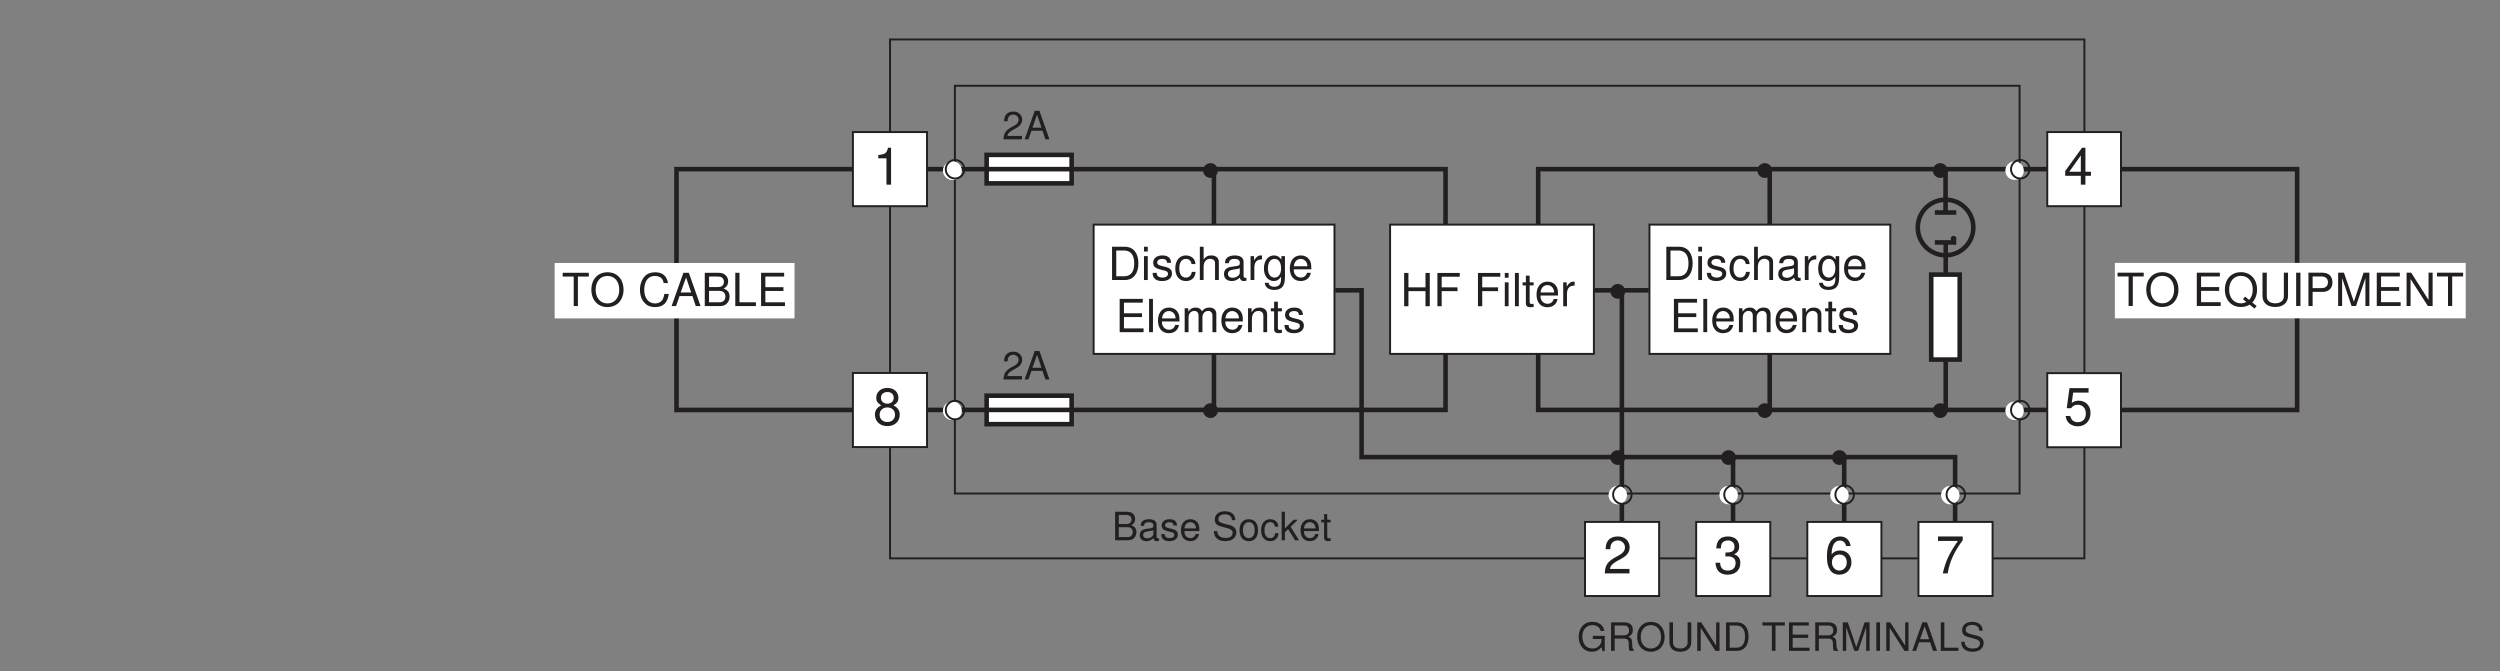 <?xml version="1.0" encoding="UTF-8"?>
<svg xmlns="http://www.w3.org/2000/svg" xmlns:xlink="http://www.w3.org/1999/xlink" width="382.5pt" height="102.71pt" viewBox="0 0 382.5 102.71" version="1.2">
<rect x="0" y="0" width="382.5" height="102.71" fill="#808080" stroke="none"/>
<defs>
<g>
<symbol overflow="visible" id="glyph0-0">
<path style="stroke:none;" d=""/>
</symbol>
<symbol overflow="visible" id="glyph0-1">
<path style="stroke:none;" d="M 0.469 0 L 2.438 0 C 2.859 0 3.156 -0.109 3.391 -0.359 C 3.609 -0.594 3.734 -0.906 3.734 -1.25 C 3.734 -1.766 3.484 -2.094 2.938 -2.297 C 3.328 -2.484 3.531 -2.812 3.531 -3.25 C 3.531 -3.578 3.422 -3.859 3.188 -4.062 C 2.969 -4.266 2.656 -4.359 2.25 -4.359 L 0.469 -4.359 Z M 1.031 -2.484 L 1.031 -3.875 L 2.109 -3.875 C 2.422 -3.875 2.594 -3.828 2.734 -3.719 C 2.891 -3.594 2.984 -3.422 2.984 -3.172 C 2.984 -2.938 2.891 -2.766 2.734 -2.641 C 2.594 -2.531 2.422 -2.484 2.109 -2.484 Z M 1.031 -0.484 L 1.031 -2 L 2.391 -2 C 2.656 -2 2.844 -1.922 2.969 -1.781 C 3.094 -1.641 3.172 -1.453 3.172 -1.234 C 3.172 -1.031 3.094 -0.844 2.969 -0.703 C 2.844 -0.562 2.656 -0.484 2.391 -0.484 Z M 1.031 -0.484 "/>
</symbol>
<symbol overflow="visible" id="glyph0-2">
<path style="stroke:none;" d="M 3.203 -0.297 C 3.141 -0.281 3.125 -0.281 3.094 -0.281 C 2.922 -0.281 2.828 -0.375 2.828 -0.531 L 2.828 -2.375 C 2.828 -2.922 2.422 -3.219 1.641 -3.219 C 1.188 -3.219 0.812 -3.094 0.609 -2.859 C 0.453 -2.703 0.406 -2.516 0.391 -2.203 L 0.891 -2.203 C 0.938 -2.594 1.156 -2.766 1.625 -2.766 C 2.078 -2.766 2.328 -2.594 2.328 -2.297 L 2.328 -2.172 C 2.328 -1.953 2.203 -1.859 1.812 -1.812 C 1.094 -1.734 1 -1.703 0.797 -1.625 C 0.438 -1.484 0.25 -1.203 0.25 -0.797 C 0.25 -0.219 0.641 0.141 1.281 0.141 C 1.672 0.141 2 0 2.344 -0.328 C 2.375 0 2.531 0.141 2.859 0.141 C 2.969 0.141 3.047 0.125 3.203 0.078 Z M 2.328 -0.984 C 2.328 -0.812 2.281 -0.719 2.125 -0.578 C 1.922 -0.391 1.688 -0.297 1.391 -0.297 C 1 -0.297 0.766 -0.484 0.766 -0.797 C 0.766 -1.125 1 -1.297 1.531 -1.375 C 2.047 -1.453 2.156 -1.469 2.328 -1.547 Z M 2.328 -0.984 "/>
</symbol>
<symbol overflow="visible" id="glyph0-3">
<path style="stroke:none;" d="M 2.625 -2.266 C 2.609 -2.875 2.203 -3.219 1.484 -3.219 C 0.75 -3.219 0.281 -2.844 0.281 -2.266 C 0.281 -1.781 0.531 -1.547 1.281 -1.359 L 1.734 -1.25 C 2.094 -1.172 2.219 -1.047 2.219 -0.812 C 2.219 -0.516 1.938 -0.328 1.5 -0.328 C 1.234 -0.328 1 -0.406 0.875 -0.531 C 0.797 -0.625 0.766 -0.719 0.734 -0.938 L 0.203 -0.938 C 0.234 -0.203 0.641 0.141 1.453 0.141 C 2.25 0.141 2.75 -0.25 2.75 -0.859 C 2.75 -1.328 2.484 -1.578 1.859 -1.734 L 1.375 -1.844 C 0.969 -1.938 0.797 -2.078 0.797 -2.297 C 0.797 -2.578 1.062 -2.766 1.469 -2.766 C 1.859 -2.766 2.078 -2.594 2.094 -2.266 Z M 2.625 -2.266 "/>
</symbol>
<symbol overflow="visible" id="glyph0-4">
<path style="stroke:none;" d="M 3.062 -1.406 C 3.062 -1.875 3.031 -2.172 2.938 -2.406 C 2.734 -2.922 2.266 -3.219 1.672 -3.219 C 0.797 -3.219 0.234 -2.562 0.234 -1.531 C 0.234 -0.5 0.781 0.141 1.656 0.141 C 2.375 0.141 2.875 -0.266 3 -0.953 L 2.5 -0.953 C 2.359 -0.531 2.078 -0.328 1.688 -0.328 C 1.359 -0.328 1.094 -0.469 0.922 -0.734 C 0.812 -0.906 0.766 -1.094 0.766 -1.406 Z M 0.766 -1.812 C 0.812 -2.391 1.172 -2.766 1.672 -2.766 C 2.156 -2.766 2.531 -2.359 2.531 -1.844 C 2.531 -1.828 2.531 -1.812 2.531 -1.812 Z M 0.766 -1.812 "/>
</symbol>
<symbol overflow="visible" id="glyph0-5">
<path style="stroke:none;" d=""/>
</symbol>
<symbol overflow="visible" id="glyph0-6">
<path style="stroke:none;" d="M 3.562 -3.078 C 3.562 -3.938 2.969 -4.438 1.969 -4.438 C 1.016 -4.438 0.422 -3.938 0.422 -3.156 C 0.422 -2.625 0.703 -2.281 1.281 -2.141 L 2.359 -1.844 C 2.906 -1.703 3.156 -1.484 3.156 -1.141 C 3.156 -0.906 3.031 -0.672 2.844 -0.531 C 2.672 -0.422 2.406 -0.359 2.047 -0.359 C 1.578 -0.359 1.25 -0.469 1.047 -0.719 C 0.875 -0.906 0.812 -1.125 0.812 -1.391 L 0.281 -1.391 C 0.297 -0.984 0.375 -0.719 0.547 -0.484 C 0.844 -0.078 1.344 0.141 2.016 0.141 C 2.531 0.141 2.953 0.016 3.234 -0.203 C 3.531 -0.438 3.719 -0.812 3.719 -1.203 C 3.719 -1.734 3.375 -2.125 2.781 -2.297 L 1.688 -2.578 C 1.172 -2.734 0.969 -2.891 0.969 -3.234 C 0.969 -3.672 1.359 -3.969 1.953 -3.969 C 2.641 -3.969 3.031 -3.656 3.047 -3.078 Z M 3.562 -3.078 "/>
</symbol>
<symbol overflow="visible" id="glyph0-7">
<path style="stroke:none;" d="M 1.625 -3.219 C 0.75 -3.219 0.219 -2.594 0.219 -1.547 C 0.219 -0.484 0.734 0.141 1.641 0.141 C 2.516 0.141 3.047 -0.484 3.047 -1.516 C 3.047 -2.609 2.531 -3.219 1.625 -3.219 Z M 1.641 -2.766 C 2.203 -2.766 2.531 -2.297 2.531 -1.531 C 2.531 -0.797 2.188 -0.328 1.641 -0.328 C 1.078 -0.328 0.734 -0.781 0.734 -1.547 C 0.734 -2.297 1.078 -2.766 1.641 -2.766 Z M 1.641 -2.766 "/>
</symbol>
<symbol overflow="visible" id="glyph0-8">
<path style="stroke:none;" d="M 2.812 -2.078 C 2.797 -2.391 2.734 -2.578 2.609 -2.766 C 2.391 -3.047 2.016 -3.219 1.578 -3.219 C 0.734 -3.219 0.188 -2.562 0.188 -1.516 C 0.188 -0.5 0.719 0.141 1.578 0.141 C 2.328 0.141 2.797 -0.312 2.859 -1.078 L 2.359 -1.078 C 2.266 -0.578 2.016 -0.328 1.578 -0.328 C 1.031 -0.328 0.703 -0.766 0.703 -1.516 C 0.703 -2.297 1.031 -2.766 1.578 -2.766 C 2 -2.766 2.25 -2.516 2.312 -2.078 Z M 2.812 -2.078 "/>
</symbol>
<symbol overflow="visible" id="glyph0-9">
<path style="stroke:none;" d="M 0.844 -4.359 L 0.344 -4.359 L 0.344 0 L 0.844 0 L 0.844 -1.219 L 1.328 -1.703 L 2.391 0 L 3 0 L 1.719 -2.047 L 2.812 -3.141 L 2.172 -3.141 L 0.844 -1.812 Z M 0.844 -4.359 "/>
</symbol>
<symbol overflow="visible" id="glyph0-10">
<path style="stroke:none;" d="M 1.516 -3.141 L 1 -3.141 L 1 -4 L 0.516 -4 L 0.516 -3.141 L 0.078 -3.141 L 0.078 -2.734 L 0.516 -2.734 L 0.516 -0.359 C 0.516 -0.047 0.719 0.141 1.109 0.141 C 1.234 0.141 1.359 0.125 1.516 0.094 L 1.516 -0.328 C 1.453 -0.312 1.375 -0.297 1.281 -0.297 C 1.062 -0.297 1 -0.359 1 -0.578 L 1 -2.734 L 1.516 -2.734 Z M 1.516 -3.141 "/>
</symbol>
<symbol overflow="visible" id="glyph0-11">
<path style="stroke:none;" d="M 4.25 -2.297 L 2.422 -2.297 L 2.422 -1.812 L 3.75 -1.812 L 3.75 -1.688 C 3.75 -0.922 3.172 -0.359 2.375 -0.359 C 1.938 -0.359 1.531 -0.516 1.281 -0.797 C 1 -1.109 0.812 -1.625 0.812 -2.172 C 0.812 -3.234 1.438 -3.938 2.359 -3.938 C 3.016 -3.938 3.5 -3.609 3.609 -3.047 L 4.188 -3.047 C 4.031 -3.922 3.359 -4.438 2.359 -4.438 C 1.828 -4.438 1.391 -4.297 1.047 -4.016 C 0.547 -3.594 0.266 -2.922 0.266 -2.141 C 0.266 -0.797 1.078 0.141 2.266 0.141 C 2.859 0.141 3.328 -0.078 3.75 -0.562 L 3.891 0.031 L 4.25 0.031 Z M 4.25 -2.297 "/>
</symbol>
<symbol overflow="visible" id="glyph0-12">
<path style="stroke:none;" d="M 1.109 -1.875 L 2.547 -1.875 C 3.047 -1.875 3.266 -1.641 3.266 -1.094 L 3.266 -0.719 C 3.266 -0.438 3.312 -0.172 3.391 0 L 4.062 0 L 4.062 -0.141 C 3.859 -0.281 3.812 -0.438 3.797 -1.016 C 3.797 -1.734 3.688 -1.953 3.203 -2.156 C 3.703 -2.391 3.891 -2.703 3.891 -3.203 C 3.891 -3.953 3.422 -4.359 2.562 -4.359 L 0.562 -4.359 L 0.562 0 L 1.109 0 Z M 1.109 -2.375 L 1.109 -3.875 L 2.453 -3.875 C 2.766 -3.875 2.953 -3.828 3.094 -3.703 C 3.234 -3.578 3.312 -3.375 3.312 -3.125 C 3.312 -2.609 3.047 -2.375 2.453 -2.375 Z M 1.109 -2.375 "/>
</symbol>
<symbol overflow="visible" id="glyph0-13">
<path style="stroke:none;" d="M 2.328 -4.438 C 1.078 -4.438 0.234 -3.516 0.234 -2.141 C 0.234 -0.781 1.078 0.141 2.328 0.141 C 2.859 0.141 3.328 -0.031 3.688 -0.328 C 4.156 -0.719 4.438 -1.406 4.438 -2.109 C 4.438 -3.516 3.609 -4.438 2.328 -4.438 Z M 2.328 -3.938 C 3.266 -3.938 3.891 -3.219 3.891 -2.125 C 3.891 -1.078 3.25 -0.359 2.328 -0.359 C 1.406 -0.359 0.781 -1.078 0.781 -2.141 C 0.781 -3.219 1.406 -3.938 2.328 -3.938 Z M 2.328 -3.938 "/>
</symbol>
<symbol overflow="visible" id="glyph0-14">
<path style="stroke:none;" d="M 3.297 -4.359 L 3.297 -1.297 C 3.297 -0.719 2.875 -0.359 2.172 -0.359 C 1.859 -0.359 1.594 -0.438 1.375 -0.578 C 1.172 -0.75 1.062 -0.969 1.062 -1.297 L 1.062 -4.359 L 0.516 -4.359 L 0.516 -1.297 C 0.516 -0.406 1.141 0.141 2.172 0.141 C 3.203 0.141 3.859 -0.422 3.859 -1.297 L 3.859 -4.359 Z M 3.297 -4.359 "/>
</symbol>
<symbol overflow="visible" id="glyph0-15">
<path style="stroke:none;" d="M 3.859 -4.359 L 3.344 -4.359 L 3.344 -0.797 L 1.062 -4.359 L 0.453 -4.359 L 0.453 0 L 0.984 0 L 0.984 -3.531 L 3.234 0 L 3.859 0 Z M 3.859 -4.359 "/>
</symbol>
<symbol overflow="visible" id="glyph0-16">
<path style="stroke:none;" d="M 0.531 0 L 2.219 0 C 3.312 0 3.984 -0.828 3.984 -2.188 C 3.984 -3.531 3.328 -4.359 2.219 -4.359 L 0.531 -4.359 Z M 1.094 -0.484 L 1.094 -3.875 L 2.125 -3.875 C 2.984 -3.875 3.438 -3.297 3.438 -2.172 C 3.438 -1.078 2.984 -0.484 2.125 -0.484 Z M 1.094 -0.484 "/>
</symbol>
<symbol overflow="visible" id="glyph0-17">
<path style="stroke:none;" d="M 2.125 -3.875 L 3.547 -3.875 L 3.547 -4.359 L 0.125 -4.359 L 0.125 -3.875 L 1.562 -3.875 L 1.562 0 L 2.125 0 Z M 2.125 -3.875 "/>
</symbol>
<symbol overflow="visible" id="glyph0-18">
<path style="stroke:none;" d="M 1.094 -1.984 L 3.469 -1.984 L 3.469 -2.484 L 1.094 -2.484 L 1.094 -3.875 L 3.562 -3.875 L 3.562 -4.359 L 0.531 -4.359 L 0.531 0 L 3.672 0 L 3.672 -0.484 L 1.094 -0.484 Z M 1.094 -1.984 "/>
</symbol>
<symbol overflow="visible" id="glyph0-19">
<path style="stroke:none;" d="M 2.797 0 L 4.031 -3.656 L 4.031 0 L 4.547 0 L 4.547 -4.359 L 3.781 -4.359 L 2.516 -0.562 L 1.219 -4.359 L 0.453 -4.359 L 0.453 0 L 0.969 0 L 0.969 -3.656 L 2.219 0 Z M 2.797 0 "/>
</symbol>
<symbol overflow="visible" id="glyph0-20">
<path style="stroke:none;" d="M 1.156 -4.359 L 0.594 -4.359 L 0.594 0 L 1.156 0 Z M 1.156 -4.359 "/>
</symbol>
<symbol overflow="visible" id="glyph0-21">
<path style="stroke:none;" d="M 2.844 -1.312 L 3.281 0 L 3.906 0 L 2.375 -4.359 L 1.656 -4.359 L 0.109 0 L 0.688 0 L 1.156 -1.312 Z M 2.688 -1.781 L 1.297 -1.781 L 2.016 -3.766 Z M 2.688 -1.781 "/>
</symbol>
<symbol overflow="visible" id="glyph0-22">
<path style="stroke:none;" d="M 1.031 -4.359 L 0.484 -4.359 L 0.484 0 L 3.188 0 L 3.188 -0.484 L 1.031 -0.484 Z M 1.031 -4.359 "/>
</symbol>
<symbol overflow="visible" id="glyph0-23">
<path style="stroke:none;" d="M 3.031 -0.516 L 0.797 -0.516 C 0.844 -0.875 1.047 -1.094 1.562 -1.391 L 2.156 -1.719 C 2.75 -2.047 3.062 -2.484 3.062 -3 C 3.062 -3.344 2.922 -3.688 2.656 -3.906 C 2.406 -4.141 2.094 -4.25 1.703 -4.25 C 1.156 -4.25 0.766 -4.047 0.531 -3.688 C 0.375 -3.469 0.312 -3.203 0.297 -2.766 L 0.828 -2.766 C 0.844 -3.062 0.875 -3.234 0.953 -3.375 C 1.094 -3.625 1.359 -3.781 1.688 -3.781 C 2.156 -3.781 2.516 -3.438 2.516 -2.984 C 2.516 -2.656 2.328 -2.359 1.938 -2.141 L 1.391 -1.844 C 0.516 -1.328 0.25 -0.938 0.203 0 L 3.031 0 Z M 3.031 -0.516 "/>
</symbol>
<symbol overflow="visible" id="glyph1-0">
<path style="stroke:none;" d=""/>
</symbol>
<symbol overflow="visible" id="glyph1-1">
<path style="stroke:none;" d="M 2.469 -4.516 L 4.141 -4.516 L 4.141 -5.094 L 0.141 -5.094 L 0.141 -4.516 L 1.828 -4.516 L 1.828 0 L 2.469 0 Z M 2.469 -4.516 "/>
</symbol>
<symbol overflow="visible" id="glyph1-2">
<path style="stroke:none;" d="M 2.719 -5.172 C 1.25 -5.172 0.266 -4.094 0.266 -2.5 C 0.266 -0.922 1.25 0.156 2.719 0.156 C 3.344 0.156 3.891 -0.031 4.297 -0.375 C 4.859 -0.844 5.188 -1.641 5.188 -2.469 C 5.188 -4.109 4.219 -5.172 2.719 -5.172 Z M 2.719 -4.609 C 3.828 -4.609 4.531 -3.766 4.531 -2.484 C 4.531 -1.25 3.797 -0.406 2.719 -0.406 C 1.641 -0.406 0.922 -1.25 0.922 -2.5 C 0.922 -3.766 1.641 -4.609 2.719 -4.609 Z M 2.719 -4.609 "/>
</symbol>
<symbol overflow="visible" id="glyph1-3">
<path style="stroke:none;" d=""/>
</symbol>
<symbol overflow="visible" id="glyph1-4">
<path style="stroke:none;" d="M 4.625 -3.516 C 4.422 -4.625 3.781 -5.172 2.656 -5.172 C 1.984 -5.172 1.422 -4.953 1.047 -4.547 C 0.594 -4.031 0.328 -3.312 0.328 -2.484 C 0.328 -1.641 0.594 -0.922 1.078 -0.438 C 1.469 -0.031 1.969 0.156 2.641 0.156 C 3.875 0.156 4.578 -0.516 4.734 -1.859 L 4.062 -1.859 C 4 -1.516 3.938 -1.266 3.828 -1.062 C 3.625 -0.656 3.188 -0.406 2.641 -0.406 C 1.625 -0.406 0.984 -1.219 0.984 -2.5 C 0.984 -3.797 1.594 -4.609 2.578 -4.609 C 3 -4.609 3.375 -4.484 3.594 -4.281 C 3.781 -4.109 3.891 -3.891 3.953 -3.516 Z M 4.625 -3.516 "/>
</symbol>
<symbol overflow="visible" id="glyph1-5">
<path style="stroke:none;" d="M 3.312 -1.531 L 3.828 0 L 4.562 0 L 2.766 -5.094 L 1.938 -5.094 L 0.125 0 L 0.812 0 L 1.344 -1.531 Z M 3.125 -2.078 L 1.516 -2.078 L 2.344 -4.391 Z M 3.125 -2.078 "/>
</symbol>
<symbol overflow="visible" id="glyph1-6">
<path style="stroke:none;" d="M 0.547 0 L 2.844 0 C 3.328 0 3.688 -0.125 3.953 -0.422 C 4.219 -0.688 4.344 -1.047 4.344 -1.453 C 4.344 -2.062 4.078 -2.438 3.422 -2.688 C 3.891 -2.906 4.125 -3.281 4.125 -3.797 C 4.125 -4.172 3.984 -4.5 3.719 -4.734 C 3.453 -4.984 3.109 -5.094 2.625 -5.094 L 0.547 -5.094 Z M 1.203 -2.906 L 1.203 -4.516 L 2.453 -4.516 C 2.828 -4.516 3.031 -4.469 3.203 -4.344 C 3.375 -4.203 3.484 -3.984 3.484 -3.703 C 3.484 -3.438 3.375 -3.219 3.203 -3.078 C 3.031 -2.953 2.828 -2.906 2.453 -2.906 Z M 1.203 -0.578 L 1.203 -2.328 L 2.781 -2.328 C 3.094 -2.328 3.312 -2.25 3.469 -2.078 C 3.625 -1.922 3.703 -1.703 3.703 -1.453 C 3.703 -1.203 3.625 -0.984 3.469 -0.812 C 3.312 -0.656 3.094 -0.578 2.781 -0.578 Z M 1.203 -0.578 "/>
</symbol>
<symbol overflow="visible" id="glyph1-7">
<path style="stroke:none;" d="M 1.203 -5.094 L 0.562 -5.094 L 0.562 0 L 3.719 0 L 3.719 -0.578 L 1.203 -0.578 Z M 1.203 -5.094 "/>
</symbol>
<symbol overflow="visible" id="glyph1-8">
<path style="stroke:none;" d="M 1.281 -2.312 L 4.047 -2.312 L 4.047 -2.891 L 1.281 -2.891 L 1.281 -4.516 L 4.156 -4.516 L 4.156 -5.094 L 0.625 -5.094 L 0.625 0 L 4.281 0 L 4.281 -0.578 L 1.281 -0.578 Z M 1.281 -2.312 "/>
</symbol>
<symbol overflow="visible" id="glyph1-9">
<path style="stroke:none;" d="M 5.125 0 L 4.469 -0.531 C 4.938 -1.062 5.188 -1.719 5.188 -2.516 C 5.188 -4.094 4.188 -5.172 2.719 -5.172 C 1.25 -5.172 0.266 -4.094 0.266 -2.5 C 0.266 -0.922 1.25 0.156 2.719 0.156 C 3.234 0.156 3.641 0.047 4.062 -0.203 L 4.797 0.406 Z M 3.359 -1.438 L 3.031 -1.047 L 3.562 -0.609 C 3.25 -0.469 3.031 -0.406 2.719 -0.406 C 1.641 -0.406 0.922 -1.25 0.922 -2.5 C 0.922 -3.766 1.641 -4.609 2.719 -4.609 C 3.812 -4.609 4.531 -3.766 4.531 -2.516 C 4.531 -1.859 4.359 -1.344 3.984 -0.922 Z M 3.359 -1.438 "/>
</symbol>
<symbol overflow="visible" id="glyph1-10">
<path style="stroke:none;" d="M 3.859 -5.094 L 3.859 -1.516 C 3.859 -0.828 3.359 -0.406 2.547 -0.406 C 2.172 -0.406 1.859 -0.5 1.609 -0.672 C 1.359 -0.875 1.25 -1.125 1.25 -1.516 L 1.25 -5.094 L 0.594 -5.094 L 0.594 -1.516 C 0.594 -0.484 1.328 0.156 2.547 0.156 C 3.734 0.156 4.5 -0.5 4.5 -1.516 L 4.5 -5.094 Z M 3.859 -5.094 "/>
</symbol>
<symbol overflow="visible" id="glyph1-11">
<path style="stroke:none;" d="M 1.359 -5.094 L 0.703 -5.094 L 0.703 0 L 1.359 0 Z M 1.359 -5.094 "/>
</symbol>
<symbol overflow="visible" id="glyph1-12">
<path style="stroke:none;" d="M 1.281 -2.156 L 2.891 -2.156 C 3.281 -2.156 3.594 -2.281 3.875 -2.516 C 4.172 -2.797 4.312 -3.125 4.312 -3.594 C 4.312 -4.547 3.75 -5.094 2.734 -5.094 L 0.641 -5.094 L 0.641 0 L 1.281 0 Z M 1.281 -2.734 L 1.281 -4.516 L 2.641 -4.516 C 3.266 -4.516 3.625 -4.188 3.625 -3.625 C 3.625 -3.062 3.266 -2.734 2.641 -2.734 Z M 1.281 -2.734 "/>
</symbol>
<symbol overflow="visible" id="glyph1-13">
<path style="stroke:none;" d="M 3.266 0 L 4.703 -4.266 L 4.703 0 L 5.312 0 L 5.312 -5.094 L 4.422 -5.094 L 2.938 -0.656 L 1.422 -5.094 L 0.531 -5.094 L 0.531 0 L 1.141 0 L 1.141 -4.266 L 2.578 0 Z M 3.266 0 "/>
</symbol>
<symbol overflow="visible" id="glyph1-14">
<path style="stroke:none;" d="M 4.516 -5.094 L 3.891 -5.094 L 3.891 -0.922 L 1.234 -5.094 L 0.531 -5.094 L 0.531 0 L 1.141 0 L 1.141 -4.125 L 3.781 0 L 4.516 0 Z M 4.516 -5.094 "/>
</symbol>
<symbol overflow="visible" id="glyph1-15">
<path style="stroke:none;" d="M 3.844 -2.312 L 3.844 0 L 4.5 0 L 4.5 -5.094 L 3.844 -5.094 L 3.844 -2.891 L 1.234 -2.891 L 1.234 -5.094 L 0.578 -5.094 L 0.578 0 L 1.234 0 L 1.234 -2.312 Z M 3.844 -2.312 "/>
</symbol>
<symbol overflow="visible" id="glyph1-16">
<path style="stroke:none;" d="M 1.281 -2.312 L 3.703 -2.312 L 3.703 -2.891 L 1.281 -2.891 L 1.281 -4.516 L 4.047 -4.516 L 4.047 -5.094 L 0.625 -5.094 L 0.625 0 L 1.281 0 Z M 1.281 -2.312 "/>
</symbol>
<symbol overflow="visible" id="glyph1-17">
<path style="stroke:none;" d="M 1.047 -3.656 L 0.469 -3.656 L 0.469 0 L 1.047 0 Z M 1.047 -5.094 L 0.469 -5.094 L 0.469 -4.359 L 1.047 -4.359 Z M 1.047 -5.094 "/>
</symbol>
<symbol overflow="visible" id="glyph1-18">
<path style="stroke:none;" d="M 1.062 -5.094 L 0.469 -5.094 L 0.469 0 L 1.062 0 Z M 1.062 -5.094 "/>
</symbol>
<symbol overflow="visible" id="glyph1-19">
<path style="stroke:none;" d="M 1.781 -3.656 L 1.172 -3.656 L 1.172 -4.672 L 0.594 -4.672 L 0.594 -3.656 L 0.094 -3.656 L 0.094 -3.188 L 0.594 -3.188 L 0.594 -0.422 C 0.594 -0.047 0.844 0.156 1.297 0.156 C 1.438 0.156 1.578 0.141 1.781 0.109 L 1.781 -0.375 C 1.703 -0.359 1.609 -0.344 1.5 -0.344 C 1.25 -0.344 1.172 -0.422 1.172 -0.672 L 1.172 -3.188 L 1.781 -3.188 Z M 1.781 -3.656 "/>
</symbol>
<symbol overflow="visible" id="glyph1-20">
<path style="stroke:none;" d="M 3.578 -1.641 C 3.578 -2.188 3.547 -2.531 3.438 -2.797 C 3.203 -3.406 2.641 -3.766 1.953 -3.766 C 0.938 -3.766 0.281 -2.984 0.281 -1.781 C 0.281 -0.578 0.922 0.156 1.938 0.156 C 2.781 0.156 3.359 -0.312 3.5 -1.109 L 2.922 -1.109 C 2.766 -0.625 2.438 -0.375 1.969 -0.375 C 1.594 -0.375 1.281 -0.547 1.078 -0.859 C 0.938 -1.062 0.891 -1.266 0.891 -1.641 Z M 0.906 -2.109 C 0.953 -2.781 1.359 -3.234 1.953 -3.234 C 2.516 -3.234 2.969 -2.75 2.969 -2.156 C 2.969 -2.141 2.969 -2.125 2.953 -2.109 Z M 0.906 -2.109 "/>
</symbol>
<symbol overflow="visible" id="glyph1-21">
<path style="stroke:none;" d="M 0.484 -3.656 L 0.484 0 L 1.062 0 L 1.062 -1.906 C 1.062 -2.422 1.203 -2.766 1.484 -2.969 C 1.656 -3.094 1.844 -3.141 2.234 -3.156 L 2.234 -3.75 C 2.141 -3.75 2.094 -3.766 2.016 -3.766 C 1.641 -3.766 1.359 -3.547 1.016 -3 L 1.016 -3.656 Z M 0.484 -3.656 "/>
</symbol>
<symbol overflow="visible" id="glyph1-22">
<path style="stroke:none;" d="M 0.625 0 L 2.578 0 C 3.875 0 4.656 -0.969 4.656 -2.547 C 4.656 -4.125 3.875 -5.094 2.578 -5.094 L 0.625 -5.094 Z M 1.266 -0.578 L 1.266 -4.516 L 2.469 -4.516 C 3.484 -4.516 4.016 -3.844 4.016 -2.547 C 4.016 -1.25 3.484 -0.578 2.469 -0.578 Z M 1.266 -0.578 "/>
</symbol>
<symbol overflow="visible" id="glyph1-23">
<path style="stroke:none;" d="M 3.062 -2.641 C 3.047 -3.359 2.578 -3.766 1.734 -3.766 C 0.875 -3.766 0.328 -3.328 0.328 -2.641 C 0.328 -2.078 0.625 -1.797 1.484 -1.594 L 2.031 -1.453 C 2.438 -1.359 2.594 -1.219 2.594 -0.953 C 2.594 -0.609 2.25 -0.375 1.75 -0.375 C 1.438 -0.375 1.172 -0.469 1.016 -0.625 C 0.922 -0.719 0.891 -0.828 0.859 -1.094 L 0.234 -1.094 C 0.266 -0.25 0.734 0.156 1.703 0.156 C 2.625 0.156 3.203 -0.297 3.203 -1 C 3.203 -1.547 2.906 -1.844 2.172 -2.016 L 1.609 -2.156 C 1.141 -2.266 0.938 -2.422 0.938 -2.672 C 0.938 -3.016 1.234 -3.234 1.719 -3.234 C 2.172 -3.234 2.438 -3.031 2.438 -2.641 Z M 3.062 -2.641 "/>
</symbol>
<symbol overflow="visible" id="glyph1-24">
<path style="stroke:none;" d="M 3.297 -2.438 C 3.266 -2.781 3.188 -3.016 3.047 -3.219 C 2.797 -3.562 2.359 -3.766 1.844 -3.766 C 0.859 -3.766 0.219 -2.984 0.219 -1.766 C 0.219 -0.594 0.844 0.156 1.844 0.156 C 2.703 0.156 3.266 -0.359 3.328 -1.25 L 2.75 -1.25 C 2.641 -0.672 2.344 -0.375 1.844 -0.375 C 1.203 -0.375 0.828 -0.906 0.828 -1.766 C 0.828 -2.688 1.203 -3.234 1.844 -3.234 C 2.328 -3.234 2.641 -2.938 2.703 -2.438 Z M 3.297 -2.438 "/>
</symbol>
<symbol overflow="visible" id="glyph1-25">
<path style="stroke:none;" d="M 0.484 -5.094 L 0.484 0 L 1.062 0 L 1.062 -2.016 C 1.062 -2.766 1.453 -3.25 2.062 -3.25 C 2.25 -3.25 2.438 -3.188 2.578 -3.094 C 2.75 -2.969 2.812 -2.797 2.812 -2.531 L 2.812 0 L 3.391 0 L 3.391 -2.766 C 3.391 -3.375 2.953 -3.766 2.234 -3.766 C 1.719 -3.766 1.406 -3.609 1.062 -3.156 L 1.062 -5.094 Z M 0.484 -5.094 "/>
</symbol>
<symbol overflow="visible" id="glyph1-26">
<path style="stroke:none;" d="M 3.734 -0.344 C 3.672 -0.328 3.641 -0.328 3.609 -0.328 C 3.406 -0.328 3.297 -0.438 3.297 -0.609 L 3.297 -2.766 C 3.297 -3.422 2.828 -3.766 1.922 -3.766 C 1.391 -3.766 0.953 -3.609 0.703 -3.344 C 0.531 -3.156 0.469 -2.938 0.453 -2.578 L 1.047 -2.578 C 1.094 -3.031 1.359 -3.234 1.906 -3.234 C 2.422 -3.234 2.719 -3.031 2.719 -2.688 L 2.719 -2.531 C 2.719 -2.281 2.562 -2.172 2.109 -2.125 C 1.281 -2.016 1.156 -1.984 0.938 -1.906 C 0.516 -1.719 0.297 -1.391 0.297 -0.922 C 0.297 -0.266 0.75 0.156 1.5 0.156 C 1.953 0.156 2.328 0 2.734 -0.375 C 2.781 0 2.969 0.156 3.344 0.156 C 3.453 0.156 3.547 0.141 3.734 0.094 Z M 2.719 -1.156 C 2.719 -0.953 2.656 -0.844 2.484 -0.672 C 2.25 -0.469 1.969 -0.344 1.625 -0.344 C 1.172 -0.344 0.906 -0.562 0.906 -0.938 C 0.906 -1.312 1.156 -1.516 1.781 -1.609 C 2.391 -1.688 2.516 -1.719 2.719 -1.812 Z M 2.719 -1.156 "/>
</symbol>
<symbol overflow="visible" id="glyph1-27">
<path style="stroke:none;" d="M 2.875 -3.656 L 2.875 -3.125 C 2.578 -3.562 2.234 -3.766 1.766 -3.766 C 0.828 -3.766 0.203 -2.953 0.203 -1.766 C 0.203 -1.172 0.359 -0.672 0.656 -0.328 C 0.938 -0.016 1.328 0.156 1.719 0.156 C 2.172 0.156 2.5 -0.031 2.828 -0.5 L 2.828 -0.312 C 2.828 0.188 2.766 0.484 2.609 0.688 C 2.453 0.906 2.156 1.031 1.797 1.031 C 1.531 1.031 1.297 0.969 1.141 0.844 C 1 0.734 0.953 0.641 0.922 0.422 L 0.328 0.422 C 0.391 1.109 0.922 1.516 1.781 1.516 C 2.328 1.516 2.797 1.344 3.031 1.047 C 3.312 0.719 3.422 0.266 3.422 -0.594 L 3.422 -3.656 Z M 1.828 -3.234 C 2.453 -3.234 2.828 -2.703 2.828 -1.781 C 2.828 -0.906 2.438 -0.375 1.828 -0.375 C 1.188 -0.375 0.812 -0.922 0.812 -1.797 C 0.812 -2.688 1.203 -3.234 1.828 -3.234 Z M 1.828 -3.234 "/>
</symbol>
<symbol overflow="visible" id="glyph1-28">
<path style="stroke:none;" d="M 0.484 -3.656 L 0.484 0 L 1.078 0 L 1.078 -2.297 C 1.078 -2.828 1.453 -3.25 1.938 -3.25 C 2.375 -3.25 2.609 -2.984 2.609 -2.516 L 2.609 0 L 3.203 0 L 3.203 -2.297 C 3.203 -2.828 3.578 -3.25 4.062 -3.25 C 4.484 -3.25 4.734 -2.984 4.734 -2.516 L 4.734 0 L 5.328 0 L 5.328 -2.75 C 5.328 -3.406 4.938 -3.766 4.266 -3.766 C 3.766 -3.766 3.484 -3.625 3.141 -3.203 C 2.922 -3.594 2.625 -3.766 2.156 -3.766 C 1.656 -3.766 1.344 -3.578 1.031 -3.141 L 1.031 -3.656 Z M 0.484 -3.656 "/>
</symbol>
<symbol overflow="visible" id="glyph1-29">
<path style="stroke:none;" d="M 0.484 -3.656 L 0.484 0 L 1.078 0 L 1.078 -2.016 C 1.078 -2.766 1.469 -3.25 2.062 -3.25 C 2.531 -3.25 2.828 -2.969 2.828 -2.531 L 2.828 0 L 3.406 0 L 3.406 -2.766 C 3.406 -3.375 2.953 -3.766 2.234 -3.766 C 1.703 -3.766 1.344 -3.562 1.031 -3.047 L 1.031 -3.656 Z M 0.484 -3.656 "/>
</symbol>
<symbol overflow="visible" id="glyph2-0">
<path style="stroke:none;" d=""/>
</symbol>
<symbol overflow="visible" id="glyph2-1">
<path style="stroke:none;" d="M 2.062 -4.031 L 2.062 0 L 2.766 0 L 2.766 -5.656 L 2.312 -5.656 C 2.062 -4.797 1.906 -4.672 0.812 -4.531 L 0.812 -4.031 Z M 2.062 -4.031 "/>
</symbol>
<symbol overflow="visible" id="glyph2-2">
<path style="stroke:none;" d="M 2.609 -1.359 L 2.609 0 L 3.312 0 L 3.312 -1.359 L 4.156 -1.359 L 4.156 -1.984 L 3.312 -1.984 L 3.312 -5.656 L 2.797 -5.656 L 0.219 -2.094 L 0.219 -1.359 Z M 2.609 -1.984 L 0.844 -1.984 L 2.609 -4.469 Z M 2.609 -1.984 "/>
</symbol>
<symbol overflow="visible" id="glyph2-3">
<path style="stroke:none;" d="M 3.797 -5.656 L 0.875 -5.656 L 0.453 -2.578 L 1.109 -2.578 C 1.422 -2.969 1.703 -3.109 2.141 -3.109 C 2.891 -3.109 3.375 -2.594 3.375 -1.75 C 3.375 -0.938 2.906 -0.438 2.141 -0.438 C 1.531 -0.438 1.156 -0.75 0.984 -1.391 L 0.281 -1.391 C 0.375 -0.922 0.453 -0.703 0.625 -0.5 C 0.938 -0.062 1.516 0.188 2.156 0.188 C 3.297 0.188 4.094 -0.641 4.094 -1.844 C 4.094 -2.969 3.359 -3.734 2.266 -3.734 C 1.875 -3.734 1.547 -3.625 1.219 -3.391 L 1.438 -4.969 L 3.797 -4.969 Z M 3.797 -5.656 "/>
</symbol>
<symbol overflow="visible" id="glyph2-4">
<path style="stroke:none;" d="M 3.125 -2.984 C 3.703 -3.328 3.891 -3.609 3.891 -4.156 C 3.891 -5.031 3.203 -5.656 2.203 -5.656 C 1.203 -5.656 0.5 -5.031 0.5 -4.156 C 0.5 -3.625 0.688 -3.344 1.266 -2.984 C 0.609 -2.672 0.297 -2.203 0.297 -1.578 C 0.297 -0.531 1.078 0.188 2.203 0.188 C 3.312 0.188 4.094 -0.531 4.094 -1.562 C 4.094 -2.203 3.781 -2.672 3.125 -2.984 Z M 2.203 -5.031 C 2.797 -5.031 3.172 -4.688 3.172 -4.141 C 3.172 -3.609 2.781 -3.25 2.203 -3.25 C 1.609 -3.25 1.219 -3.609 1.219 -4.141 C 1.219 -4.688 1.609 -5.031 2.203 -5.031 Z M 2.203 -2.672 C 2.891 -2.672 3.375 -2.219 3.375 -1.562 C 3.375 -0.891 2.891 -0.438 2.188 -0.438 C 1.5 -0.438 1.016 -0.891 1.016 -1.562 C 1.016 -2.219 1.5 -2.672 2.203 -2.672 Z M 2.203 -2.672 "/>
</symbol>
<symbol overflow="visible" id="glyph2-5">
<path style="stroke:none;" d="M 4.047 -0.688 L 1.062 -0.688 C 1.141 -1.156 1.391 -1.453 2.078 -1.859 L 2.875 -2.297 C 3.672 -2.719 4.078 -3.312 4.078 -4 C 4.078 -4.469 3.891 -4.906 3.547 -5.219 C 3.219 -5.516 2.797 -5.656 2.266 -5.656 C 1.547 -5.656 1.016 -5.406 0.703 -4.922 C 0.5 -4.625 0.422 -4.266 0.406 -3.703 L 1.109 -3.703 C 1.125 -4.078 1.172 -4.312 1.266 -4.5 C 1.453 -4.844 1.828 -5.047 2.25 -5.047 C 2.875 -5.047 3.359 -4.594 3.359 -3.984 C 3.359 -3.531 3.094 -3.156 2.594 -2.859 L 1.859 -2.453 C 0.672 -1.781 0.328 -1.25 0.266 0 L 4.047 0 Z M 4.047 -0.688 "/>
</symbol>
<symbol overflow="visible" id="glyph2-6">
<path style="stroke:none;" d="M 1.766 -2.594 L 1.859 -2.594 L 2.141 -2.609 C 2.922 -2.609 3.328 -2.25 3.328 -1.578 C 3.328 -0.859 2.875 -0.438 2.141 -0.438 C 1.375 -0.438 1 -0.828 0.953 -1.641 L 0.25 -1.641 C 0.281 -1.188 0.375 -0.891 0.5 -0.641 C 0.797 -0.094 1.344 0.188 2.125 0.188 C 3.297 0.188 4.047 -0.516 4.047 -1.578 C 4.047 -2.297 3.766 -2.703 3.078 -2.938 C 3.609 -3.141 3.875 -3.531 3.875 -4.109 C 3.875 -5.078 3.219 -5.656 2.141 -5.656 C 1 -5.656 0.406 -5.031 0.375 -3.828 L 1.078 -3.828 C 1.078 -4.172 1.125 -4.375 1.203 -4.547 C 1.359 -4.859 1.719 -5.047 2.156 -5.047 C 2.781 -5.047 3.156 -4.672 3.156 -4.078 C 3.156 -3.688 3.016 -3.438 2.703 -3.312 C 2.5 -3.234 2.266 -3.203 1.766 -3.188 Z M 1.766 -2.594 "/>
</symbol>
<symbol overflow="visible" id="glyph2-7">
<path style="stroke:none;" d="M 3.969 -4.188 C 3.844 -5.109 3.234 -5.656 2.375 -5.656 C 1.75 -5.656 1.188 -5.359 0.859 -4.859 C 0.5 -4.297 0.344 -3.609 0.344 -2.578 C 0.344 -1.625 0.484 -1.016 0.828 -0.516 C 1.125 -0.062 1.625 0.188 2.25 0.188 C 3.328 0.188 4.094 -0.609 4.094 -1.719 C 4.094 -2.781 3.375 -3.516 2.359 -3.516 C 1.797 -3.516 1.359 -3.312 1.062 -2.891 C 1.062 -4.266 1.516 -5.031 2.328 -5.031 C 2.812 -5.031 3.156 -4.734 3.281 -4.188 Z M 2.281 -2.891 C 2.953 -2.891 3.375 -2.422 3.375 -1.672 C 3.375 -0.953 2.891 -0.438 2.25 -0.438 C 1.594 -0.438 1.109 -0.984 1.109 -1.703 C 1.109 -2.406 1.578 -2.891 2.281 -2.891 Z M 2.281 -2.891 "/>
</symbol>
<symbol overflow="visible" id="glyph2-8">
<path style="stroke:none;" d="M 4.156 -5.656 L 0.375 -5.656 L 0.375 -4.969 L 3.422 -4.969 C 2.078 -3.047 1.531 -1.859 1.109 0 L 1.859 0 C 2.156 -1.812 2.875 -3.375 4.156 -5.062 Z M 4.156 -5.656 "/>
</symbol>
</g>
</defs>
<g id="surface1">
<path style="fill-rule:nonzero;fill:rgb(100%,100%,100%);fill-opacity:1;stroke-width:7;stroke-linecap:square;stroke-linejoin:miter;stroke:rgb(13.73%,12.16%,12.549%);stroke-opacity:1;stroke-miterlimit:10;" d="M 1506.663 375.226 L 1636.716 375.226 L 1636.716 418.825 L 1506.663 418.825 Z M 1506.663 375.226 " transform="matrix(0.1,0,0,-0.1,0.289,102.421)"/>
<path style="fill-rule:nonzero;fill:rgb(100%,100%,100%);fill-opacity:1;stroke-width:7;stroke-linecap:square;stroke-linejoin:miter;stroke:rgb(13.73%,12.16%,12.549%);stroke-opacity:1;stroke-miterlimit:10;" d="M 1506.663 743.646 L 1636.716 743.646 L 1636.716 787.245 L 1506.663 787.245 Z M 1506.663 743.646 " transform="matrix(0.1,0,0,-0.1,0.289,102.421)"/>
<path style="fill:none;stroke-width:7;stroke-linecap:butt;stroke-linejoin:miter;stroke:rgb(13.73%,12.16%,12.549%);stroke-opacity:1;stroke-miterlimit:4;" d="M 1415.469 397.045 L 2208.796 397.045 L 2208.796 765.426 L 1415.469 765.426 " transform="matrix(0.1,0,0,-0.1,0.289,102.421)"/>
<path style=" stroke:none;fill-rule:nonzero;fill:rgb(13.73%,12.16%,12.549%);fill-opacity:1;" d="M 299.336 36.523 C 299.336 36.277 299.137 36.078 298.891 36.078 C 298.645 36.078 298.449 36.277 298.449 36.523 C 298.449 36.766 298.645 36.965 298.891 36.965 C 299.137 36.965 299.336 36.766 299.336 36.523 "/>
<path style="fill:none;stroke-width:7;stroke-linecap:round;stroke-linejoin:miter;stroke:rgb(13.73%,12.16%,12.549%);stroke-opacity:1;stroke-miterlimit:10;" d="M 3016.304 676.19 C 3016.304 699.655 2997.305 718.693 2973.801 718.693 C 2950.298 718.693 2931.299 699.655 2931.299 676.19 C 2931.299 652.686 2950.298 633.648 2973.801 633.648 C 2997.305 633.648 3016.304 652.686 3016.304 676.19 Z M 3016.304 676.19 " transform="matrix(0.1,0,0,-0.1,0.289,102.421)"/>
<path style="fill:none;stroke-width:7;stroke-linecap:butt;stroke-linejoin:miter;stroke:rgb(13.73%,12.16%,12.549%);stroke-opacity:1;stroke-miterlimit:10;" d="M 2957.427 699.067 L 2990.176 699.067 " transform="matrix(0.1,0,0,-0.1,0.289,102.421)"/>
<path style="fill:none;stroke-width:7;stroke-linecap:butt;stroke-linejoin:miter;stroke:rgb(13.73%,12.16%,12.549%);stroke-opacity:1;stroke-miterlimit:10;" d="M 2957.427 653.274 L 2990.176 653.274 " transform="matrix(0.1,0,0,-0.1,0.289,102.421)"/>
<path style="fill:none;stroke-width:7;stroke-linecap:butt;stroke-linejoin:miter;stroke:rgb(13.73%,12.16%,12.549%);stroke-opacity:1;stroke-miterlimit:4;" d="M 2974.076 397.358 L 2974.076 653.274 " transform="matrix(0.1,0,0,-0.1,0.289,102.421)"/>
<path style="fill:none;stroke-width:7;stroke-linecap:butt;stroke-linejoin:miter;stroke:rgb(13.73%,12.16%,12.549%);stroke-opacity:1;stroke-miterlimit:4;" d="M 2973.801 699.067 L 2973.801 765.857 " transform="matrix(0.1,0,0,-0.1,0.289,102.421)"/>
<path style="fill-rule:nonzero;fill:rgb(100%,100%,100%);fill-opacity:1;stroke-width:7;stroke-linecap:square;stroke-linejoin:miter;stroke:rgb(13.73%,12.16%,12.549%);stroke-opacity:1;stroke-miterlimit:10;" d="M 2951.865 474.059 L 2995.464 474.059 L 2995.464 604.073 L 2951.865 604.073 Z M 2951.865 474.059 " transform="matrix(0.1,0,0,-0.1,0.289,102.421)"/>
<path style="fill:none;stroke-width:3;stroke-linecap:butt;stroke-linejoin:miter;stroke:rgb(13.73%,12.16%,12.549%);stroke-opacity:1;stroke-miterlimit:4;" d="M 1358.864 169.921 L 3186.235 169.921 L 3186.235 963.836 L 1358.864 963.836 Z M 1358.864 169.921 " transform="matrix(0.1,0,0,-0.1,0.289,102.421)"/>
<path style="fill:none;stroke-width:3;stroke-linecap:butt;stroke-linejoin:miter;stroke:rgb(13.73%,12.16%,12.549%);stroke-opacity:1;stroke-miterlimit:4;" d="M 1458.089 269.146 L 3087.05 269.146 L 3087.05 892.972 L 1458.089 892.972 Z M 1458.089 269.146 " transform="matrix(0.1,0,0,-0.1,0.289,102.421)"/>
<g style="fill:rgb(13.73%,12.16%,12.549%);fill-opacity:1;">
  <use xlink:href="#glyph0-1" x="170.143" y="82.658"/>
  <use xlink:href="#glyph0-2" x="174.133" y="82.658"/>
  <use xlink:href="#glyph0-3" x="177.46" y="82.658"/>
  <use xlink:href="#glyph0-4" x="180.451" y="82.658"/>
  <use xlink:href="#glyph0-5" x="183.778" y="82.658"/>
  <use xlink:href="#glyph0-6" x="185.441" y="82.658"/>
  <use xlink:href="#glyph0-7" x="189.432" y="82.658"/>
  <use xlink:href="#glyph0-8" x="192.759" y="82.658"/>
  <use xlink:href="#glyph0-9" x="195.75" y="82.658"/>
  <use xlink:href="#glyph0-4" x="198.742" y="82.658"/>
  <use xlink:href="#glyph0-10" x="202.068" y="82.658"/>
</g>
<path style="fill:none;stroke-width:7;stroke-linecap:butt;stroke-linejoin:miter;stroke:rgb(13.73%,12.16%,12.549%);stroke-opacity:1;stroke-miterlimit:4;" d="M 1301.437 765.426 L 1032.163 765.426 L 1032.163 396.966 L 1301.437 396.966 " transform="matrix(0.1,0,0,-0.1,0.289,102.421)"/>
<path style=" stroke:none;fill-rule:nonzero;fill:rgb(100%,100%,100%);fill-opacity:1;" d="M 84.863 48.715 L 121.562 48.715 L 121.562 40.238 L 84.863 40.238 Z M 84.863 48.715 "/>
<g style="fill:rgb(13.73%,12.16%,12.549%);fill-opacity:1;">
  <use xlink:href="#glyph1-1" x="85.95" y="46.829"/>
  <use xlink:href="#glyph1-2" x="90.215" y="46.829"/>
  <use xlink:href="#glyph1-3" x="95.646" y="46.829"/>
  <use xlink:href="#glyph1-4" x="97.586" y="46.829"/>
  <use xlink:href="#glyph1-5" x="102.626" y="46.829"/>
  <use xlink:href="#glyph1-6" x="107.282" y="46.829"/>
  <use xlink:href="#glyph1-7" x="111.938" y="46.829"/>
  <use xlink:href="#glyph1-8" x="115.819" y="46.829"/>
</g>
<path style="fill-rule:nonzero;fill:rgb(100%,100%,100%);fill-opacity:1;stroke-width:3;stroke-linecap:butt;stroke-linejoin:miter;stroke:rgb(13.73%,12.16%,12.549%);stroke-opacity:1;stroke-miterlimit:4;" d="M 1302.063 708.743 L 1415.469 708.743 L 1415.469 822.148 L 1302.063 822.148 Z M 1302.063 708.743 " transform="matrix(0.1,0,0,-0.1,0.289,102.421)"/>
<g style="fill:rgb(13.73%,12.16%,12.549%);fill-opacity:1;">
  <use xlink:href="#glyph2-1" x="133.566" y="28.257"/>
</g>
<path style="fill:none;stroke-width:7;stroke-linecap:butt;stroke-linejoin:miter;stroke:rgb(13.73%,12.16%,12.549%);stroke-opacity:1;stroke-miterlimit:4;" d="M 3242.488 765.426 L 3511.722 765.426 L 3511.722 396.966 L 3242.488 396.966 " transform="matrix(0.1,0,0,-0.1,0.289,102.421)"/>
<path style="fill-rule:nonzero;fill:rgb(100%,100%,100%);fill-opacity:1;stroke-width:3;stroke-linecap:butt;stroke-linejoin:miter;stroke:rgb(13.73%,12.16%,12.549%);stroke-opacity:1;stroke-miterlimit:4;" d="M 3129.435 708.743 L 3242.213 708.743 L 3242.213 822.148 L 3129.435 822.148 Z M 3129.435 708.743 " transform="matrix(0.1,0,0,-0.1,0.289,102.421)"/>
<g style="fill:rgb(13.73%,12.16%,12.549%);fill-opacity:1;">
  <use xlink:href="#glyph2-2" x="315.757" y="28.257"/>
</g>
<path style="fill-rule:nonzero;fill:rgb(100%,100%,100%);fill-opacity:1;stroke-width:3;stroke-linecap:butt;stroke-linejoin:miter;stroke:rgb(13.73%,12.16%,12.549%);stroke-opacity:1;stroke-miterlimit:4;" d="M 3129.435 339.931 L 3242.213 339.931 L 3242.213 453.297 L 3129.435 453.297 Z M 3129.435 339.931 " transform="matrix(0.1,0,0,-0.1,0.289,102.421)"/>
<g style="fill:rgb(13.73%,12.16%,12.549%);fill-opacity:1;">
  <use xlink:href="#glyph2-3" x="315.757" y="65.036"/>
</g>
<path style="fill-rule:nonzero;fill:rgb(100%,100%,100%);fill-opacity:1;stroke-width:3;stroke-linecap:butt;stroke-linejoin:miter;stroke:rgb(13.73%,12.16%,12.549%);stroke-opacity:1;stroke-miterlimit:4;" d="M 1302.063 340.205 L 1415.469 340.205 L 1415.469 453.571 L 1302.063 453.571 Z M 1302.063 340.205 " transform="matrix(0.1,0,0,-0.1,0.289,102.421)"/>
<g style="fill:rgb(13.73%,12.16%,12.549%);fill-opacity:1;">
  <use xlink:href="#glyph2-4" x="133.566" y="65.008"/>
</g>
<path style=" stroke:none;fill-rule:nonzero;fill:rgb(13.73%,12.16%,12.549%);fill-opacity:1;" d="M 270.008 27.223 C 270.633 27.223 271.137 26.719 271.137 26.094 C 271.137 25.469 270.633 24.961 270.008 24.961 C 269.383 24.961 268.879 25.469 268.879 26.094 C 268.879 26.719 269.383 27.223 270.008 27.223 "/>
<path style=" stroke:none;fill-rule:nonzero;fill:rgb(100%,100%,100%);fill-opacity:1;" d="M 323.574 48.703 L 377.25 48.703 L 377.25 40.223 L 323.574 40.223 Z M 323.574 48.703 "/>
<g style="fill:rgb(13.73%,12.16%,12.549%);fill-opacity:1;">
  <use xlink:href="#glyph1-1" x="323.847" y="46.814"/>
  <use xlink:href="#glyph1-2" x="328.112" y="46.814"/>
  <use xlink:href="#glyph1-3" x="333.542" y="46.814"/>
  <use xlink:href="#glyph1-8" x="335.483" y="46.814"/>
  <use xlink:href="#glyph1-9" x="340.139" y="46.814"/>
  <use xlink:href="#glyph1-10" x="345.569" y="46.814"/>
  <use xlink:href="#glyph1-11" x="350.609" y="46.814"/>
  <use xlink:href="#glyph1-12" x="352.55" y="46.814"/>
  <use xlink:href="#glyph1-13" x="357.205" y="46.814"/>
  <use xlink:href="#glyph1-8" x="363.02" y="46.814"/>
  <use xlink:href="#glyph1-14" x="367.676" y="46.814"/>
  <use xlink:href="#glyph1-1" x="372.716" y="46.814"/>
</g>
<path style=" stroke:none;fill-rule:nonzero;fill:rgb(100%,100%,100%);fill-opacity:1;" d="M 145.711 27.523 C 146.492 27.523 147.125 26.891 147.125 26.109 C 147.125 25.332 146.492 24.699 145.711 24.699 C 144.93 24.699 144.297 25.332 144.297 26.109 C 144.297 26.891 144.93 27.523 145.711 27.523 "/>
<path style="fill:none;stroke-width:1;stroke-linecap:butt;stroke-linejoin:miter;stroke:rgb(13.73%,12.16%,12.549%);stroke-opacity:1;stroke-miterlimit:4;" d="M 1458.324 751.089 C 1466.158 751.089 1472.504 757.434 1472.504 765.269 C 1472.504 773.064 1466.158 779.41 1458.324 779.41 C 1450.489 779.41 1444.143 773.064 1444.143 765.269 C 1444.143 757.434 1450.489 751.089 1458.324 751.089 Z M 1458.324 751.089 " transform="matrix(0.1,0,0,-0.1,0.289,102.421)"/>
<path style=" stroke:none;fill-rule:nonzero;fill:rgb(100%,100%,100%);fill-opacity:1;" d="M 145.711 64.266 C 146.492 64.266 147.125 63.633 147.125 62.855 C 147.125 62.074 146.492 61.441 145.711 61.441 C 144.93 61.441 144.297 62.074 144.297 62.855 C 144.297 63.633 144.93 64.266 145.711 64.266 "/>
<path style="fill:none;stroke-width:1;stroke-linecap:butt;stroke-linejoin:miter;stroke:rgb(13.73%,12.16%,12.549%);stroke-opacity:1;stroke-miterlimit:4;" d="M 1458.324 382.629 C 1466.158 382.629 1472.504 388.975 1472.504 396.771 C 1472.504 404.605 1466.158 410.951 1458.324 410.951 C 1450.489 410.951 1444.143 404.605 1444.143 396.771 C 1444.143 388.975 1450.489 382.629 1458.324 382.629 Z M 1458.324 382.629 " transform="matrix(0.1,0,0,-0.1,0.289,102.421)"/>
<path style=" stroke:none;fill-rule:nonzero;fill:rgb(100%,100%,100%);fill-opacity:1;" d="M 145.711 64.266 C 146.492 64.266 147.125 63.633 147.125 62.855 C 147.125 62.074 146.492 61.441 145.711 61.441 C 144.93 61.441 144.297 62.074 144.297 62.855 C 144.297 63.633 144.93 64.266 145.711 64.266 "/>
<path style="fill:none;stroke-width:3;stroke-linecap:butt;stroke-linejoin:miter;stroke:rgb(13.73%,12.16%,12.549%);stroke-opacity:1;stroke-miterlimit:4;" d="M 1458.324 382.629 C 1466.158 382.629 1472.504 388.975 1472.504 396.771 C 1472.504 404.605 1466.158 410.951 1458.324 410.951 C 1450.489 410.951 1444.143 404.605 1444.143 396.771 C 1444.143 388.975 1450.489 382.629 1458.324 382.629 Z M 1458.324 382.629 " transform="matrix(0.1,0,0,-0.1,0.289,102.421)"/>
<path style=" stroke:none;fill-rule:nonzero;fill:rgb(13.73%,12.16%,12.549%);fill-opacity:1;" d="M 270.008 63.953 C 270.633 63.953 271.137 63.445 271.137 62.824 C 271.137 62.199 270.633 61.695 270.008 61.695 C 269.383 61.695 268.879 62.199 268.879 62.824 C 268.879 63.445 269.383 63.953 270.008 63.953 "/>
<path style=" stroke:none;fill-rule:nonzero;fill:rgb(13.73%,12.16%,12.549%);fill-opacity:1;" d="M 296.859 27.223 C 297.484 27.223 297.988 26.719 297.988 26.094 C 297.988 25.469 297.484 24.961 296.859 24.961 C 296.234 24.961 295.73 25.469 295.73 26.094 C 295.73 26.719 296.234 27.223 296.859 27.223 "/>
<path style=" stroke:none;fill-rule:nonzero;fill:rgb(13.73%,12.16%,12.549%);fill-opacity:1;" d="M 296.859 63.953 C 297.484 63.953 297.988 63.445 297.988 62.824 C 297.988 62.199 297.484 61.695 296.859 61.695 C 296.234 61.695 295.73 62.199 295.73 62.824 C 295.73 63.445 296.234 63.953 296.859 63.953 "/>
<path style=" stroke:none;fill-rule:nonzero;fill:rgb(13.73%,12.16%,12.549%);fill-opacity:1;" d="M 247.523 45.707 C 248.145 45.707 248.652 45.199 248.652 44.578 C 248.652 43.953 248.145 43.445 247.523 43.445 C 246.898 43.445 246.391 43.953 246.391 44.578 C 246.391 45.199 246.898 45.707 247.523 45.707 "/>
<path style="fill:none;stroke-width:7;stroke-linecap:butt;stroke-linejoin:miter;stroke:rgb(13.73%,12.16%,12.549%);stroke-opacity:1;stroke-miterlimit:4;" d="M 3129.396 765.426 L 2350.523 765.426 L 2350.523 397.045 L 3129.396 397.045 " transform="matrix(0.1,0,0,-0.1,0.289,102.421)"/>
<path style="fill:none;stroke-width:7;stroke-linecap:butt;stroke-linejoin:miter;stroke:rgb(13.73%,12.16%,12.549%);stroke-opacity:1;stroke-miterlimit:4;" d="M 2704.802 765.426 L 2704.802 397.045 " transform="matrix(0.1,0,0,-0.1,0.289,102.421)"/>
<g style="fill:rgb(13.73%,12.16%,12.549%);fill-opacity:1;">
  <use xlink:href="#glyph0-11" x="241.278" y="99.58"/>
  <use xlink:href="#glyph0-12" x="245.933" y="99.58"/>
  <use xlink:href="#glyph0-13" x="250.252" y="99.58"/>
  <use xlink:href="#glyph0-14" x="254.907" y="99.58"/>
  <use xlink:href="#glyph0-15" x="259.227" y="99.58"/>
  <use xlink:href="#glyph0-16" x="263.547" y="99.58"/>
  <use xlink:href="#glyph0-5" x="267.867" y="99.58"/>
  <use xlink:href="#glyph0-17" x="269.53" y="99.58"/>
  <use xlink:href="#glyph0-18" x="273.186" y="99.58"/>
  <use xlink:href="#glyph0-12" x="277.176" y="99.58"/>
  <use xlink:href="#glyph0-19" x="281.496" y="99.58"/>
  <use xlink:href="#glyph0-20" x="286.48" y="99.58"/>
  <use xlink:href="#glyph0-15" x="288.143" y="99.58"/>
  <use xlink:href="#glyph0-21" x="292.463" y="99.58"/>
  <use xlink:href="#glyph0-22" x="296.454" y="99.58"/>
  <use xlink:href="#glyph0-6" x="299.781" y="99.58"/>
</g>
<path style=" stroke:none;fill-rule:nonzero;fill:rgb(100%,100%,100%);fill-opacity:1;" d="M 145.711 27.523 C 146.492 27.523 147.125 26.891 147.125 26.109 C 147.125 25.332 146.492 24.699 145.711 24.699 C 144.93 24.699 144.297 25.332 144.297 26.109 C 144.297 26.891 144.93 27.523 145.711 27.523 "/>
<path style="fill:none;stroke-width:3;stroke-linecap:butt;stroke-linejoin:miter;stroke:rgb(13.73%,12.16%,12.549%);stroke-opacity:1;stroke-miterlimit:4;" d="M 1458.324 751.089 C 1466.158 751.089 1472.504 757.434 1472.504 765.269 C 1472.504 773.064 1466.158 779.41 1458.324 779.41 C 1450.489 779.41 1444.143 773.064 1444.143 765.269 C 1444.143 757.434 1450.489 751.089 1458.324 751.089 Z M 1458.324 751.089 " transform="matrix(0.1,0,0,-0.1,0.289,102.421)"/>
<path style=" stroke:none;fill-rule:nonzero;fill:rgb(100%,100%,100%);fill-opacity:1;" d="M 308.234 27.523 C 309.012 27.523 309.645 26.891 309.645 26.109 C 309.645 25.332 309.012 24.699 308.234 24.699 C 307.453 24.699 306.82 25.332 306.82 26.109 C 306.82 26.891 307.453 27.523 308.234 27.523 "/>
<path style="fill:none;stroke-width:3;stroke-linecap:butt;stroke-linejoin:miter;stroke:rgb(13.73%,12.16%,12.549%);stroke-opacity:1;stroke-miterlimit:4;" d="M 3088.147 751.089 C 3095.942 751.089 3102.288 757.434 3102.288 765.269 C 3102.288 773.064 3095.942 779.41 3088.147 779.41 C 3080.312 779.41 3073.966 773.064 3073.966 765.269 C 3073.966 757.434 3080.312 751.089 3088.147 751.089 Z M 3088.147 751.089 " transform="matrix(0.1,0,0,-0.1,0.289,102.421)"/>
<g style="fill:rgb(13.73%,12.16%,12.549%);fill-opacity:1;">
  <use xlink:href="#glyph0-23" x="153.332" y="21.314"/>
  <use xlink:href="#glyph0-21" x="156.659" y="21.314"/>
</g>
<g style="fill:rgb(13.73%,12.16%,12.549%);fill-opacity:1;">
  <use xlink:href="#glyph0-23" x="153.332" y="58.057"/>
  <use xlink:href="#glyph0-21" x="156.659" y="58.057"/>
</g>
<path style="fill-rule:nonzero;fill:rgb(100%,100%,100%);fill-opacity:1;stroke-width:3;stroke-linecap:butt;stroke-linejoin:miter;stroke:rgb(13.73%,12.16%,12.549%);stroke-opacity:1;stroke-miterlimit:4;" d="M 2422.17 112.298 L 2535.575 112.298 L 2535.575 225.664 L 2422.17 225.664 Z M 2422.17 112.298 " transform="matrix(0.1,0,0,-0.1,0.289,102.421)"/>
<g style="fill:rgb(13.73%,12.16%,12.549%);fill-opacity:1;">
  <use xlink:href="#glyph2-5" x="245.261" y="87.735"/>
</g>
<path style="fill:none;stroke-width:7;stroke-linecap:butt;stroke-linejoin:miter;stroke:rgb(13.73%,12.16%,12.549%);stroke-opacity:1;stroke-miterlimit:4;" d="M 2478.579 225.703 L 2478.579 580.021 " transform="matrix(0.1,0,0,-0.1,0.289,102.421)"/>
<path style="fill:none;stroke-width:7;stroke-linecap:butt;stroke-linejoin:miter;stroke:rgb(13.73%,12.16%,12.549%);stroke-opacity:1;stroke-miterlimit:4;" d="M 2519.75 580.021 L 2436.586 580.021 " transform="matrix(0.1,0,0,-0.1,0.289,102.421)"/>
<path style="fill:none;stroke-width:7;stroke-linecap:butt;stroke-linejoin:miter;stroke:rgb(13.73%,12.16%,12.549%);stroke-opacity:1;stroke-miterlimit:4;" d="M 2648.667 225.703 L 2648.667 324.928 " transform="matrix(0.1,0,0,-0.1,0.289,102.421)"/>
<path style="fill:none;stroke-width:7;stroke-linecap:butt;stroke-linejoin:miter;stroke:rgb(13.73%,12.16%,12.549%);stroke-opacity:1;stroke-miterlimit:4;" d="M 2818.716 225.703 L 2818.716 324.928 " transform="matrix(0.1,0,0,-0.1,0.289,102.421)"/>
<path style="fill:none;stroke-width:7;stroke-linecap:butt;stroke-linejoin:miter;stroke:rgb(13.73%,12.16%,12.549%);stroke-opacity:1;stroke-miterlimit:4;" d="M 2988.452 225.703 L 2988.452 324.849 L 2080.348 324.849 L 2080.348 580.021 L 2040.04 580.021 " transform="matrix(0.1,0,0,-0.1,0.289,102.421)"/>
<path style=" stroke:none;fill-rule:nonzero;fill:rgb(13.73%,12.16%,12.549%);fill-opacity:1;" d="M 247.508 71.133 C 248.133 71.133 248.641 70.629 248.641 70.004 C 248.641 69.383 248.133 68.875 247.508 68.875 C 246.887 68.875 246.379 69.383 246.379 70.004 C 246.379 70.629 246.887 71.133 247.508 71.133 "/>
<path style=" stroke:none;fill-rule:nonzero;fill:rgb(13.73%,12.16%,12.549%);fill-opacity:1;" d="M 264.469 71.133 C 265.09 71.133 265.598 70.629 265.598 70.004 C 265.598 69.383 265.09 68.875 264.469 68.875 C 263.844 68.875 263.336 69.383 263.336 70.004 C 263.336 70.629 263.844 71.133 264.469 71.133 "/>
<path style=" stroke:none;fill-rule:nonzero;fill:rgb(13.73%,12.16%,12.549%);fill-opacity:1;" d="M 281.426 71.133 C 282.051 71.133 282.555 70.629 282.555 70.004 C 282.555 69.383 282.051 68.875 281.426 68.875 C 280.801 68.875 280.297 69.383 280.297 70.004 C 280.297 70.629 280.801 71.133 281.426 71.133 "/>
<path style=" stroke:none;fill-rule:nonzero;fill:rgb(100%,100%,100%);fill-opacity:1;" d="M 247.523 77.168 C 248.305 77.168 248.934 76.535 248.934 75.754 C 248.934 74.973 248.305 74.34 247.523 74.34 C 246.742 74.34 246.109 74.973 246.109 75.754 C 246.109 76.535 246.742 77.168 247.523 77.168 "/>
<path style="fill:none;stroke-width:3;stroke-linecap:butt;stroke-linejoin:miter;stroke:rgb(13.73%,12.16%,12.549%);stroke-opacity:1;stroke-miterlimit:4;" d="M 2479.323 253.241 C 2487.158 253.241 2493.465 259.587 2493.465 267.422 C 2493.465 275.257 2487.158 281.603 2479.323 281.603 C 2471.489 281.603 2465.143 275.257 2465.143 267.422 C 2465.143 259.587 2471.489 253.241 2479.323 253.241 Z M 2479.323 253.241 " transform="matrix(0.1,0,0,-0.1,0.289,102.421)"/>
<path style="fill-rule:nonzero;fill:rgb(100%,100%,100%);fill-opacity:1;stroke-width:3;stroke-linecap:butt;stroke-linejoin:miter;stroke:rgb(13.73%,12.16%,12.549%);stroke-opacity:1;stroke-miterlimit:4;" d="M 2592.258 112.298 L 2705.624 112.298 L 2705.624 225.664 L 2592.258 225.664 Z M 2592.258 112.298 " transform="matrix(0.1,0,0,-0.1,0.289,102.421)"/>
<g style="fill:rgb(13.73%,12.16%,12.549%);fill-opacity:1;">
  <use xlink:href="#glyph2-6" x="262.22" y="87.735"/>
</g>
<path style=" stroke:none;fill-rule:nonzero;fill:rgb(100%,100%,100%);fill-opacity:1;" d="M 264.48 77.168 C 265.262 77.168 265.895 76.535 265.895 75.754 C 265.895 74.973 265.262 74.34 264.48 74.34 C 263.699 74.34 263.066 74.973 263.066 75.754 C 263.066 76.535 263.699 77.168 264.48 77.168 "/>
<path style="fill:none;stroke-width:3;stroke-linecap:butt;stroke-linejoin:miter;stroke:rgb(13.73%,12.16%,12.549%);stroke-opacity:1;stroke-miterlimit:4;" d="M 2649.372 253.241 C 2657.207 253.241 2663.553 259.587 2663.553 267.422 C 2663.553 275.257 2657.207 281.603 2649.372 281.603 C 2641.538 281.603 2635.192 275.257 2635.192 267.422 C 2635.192 259.587 2641.538 253.241 2649.372 253.241 Z M 2649.372 253.241 " transform="matrix(0.1,0,0,-0.1,0.289,102.421)"/>
<path style="fill-rule:nonzero;fill:rgb(100%,100%,100%);fill-opacity:1;stroke-width:3;stroke-linecap:butt;stroke-linejoin:miter;stroke:rgb(13.73%,12.16%,12.549%);stroke-opacity:1;stroke-miterlimit:4;" d="M 2762.307 112.298 L 2875.674 112.298 L 2875.674 225.664 L 2762.307 225.664 Z M 2762.307 112.298 " transform="matrix(0.1,0,0,-0.1,0.289,102.421)"/>
<g style="fill:rgb(13.73%,12.16%,12.549%);fill-opacity:1;">
  <use xlink:href="#glyph2-7" x="279.178" y="87.735"/>
</g>
<path style=" stroke:none;fill-rule:nonzero;fill:rgb(100%,100%,100%);fill-opacity:1;" d="M 281.438 77.168 C 282.219 77.168 282.852 76.535 282.852 75.754 C 282.852 74.973 282.219 74.34 281.438 74.34 C 280.66 74.34 280.023 74.973 280.023 75.754 C 280.023 76.535 280.66 77.168 281.438 77.168 "/>
<path style="fill:none;stroke-width:3;stroke-linecap:butt;stroke-linejoin:miter;stroke:rgb(13.73%,12.16%,12.549%);stroke-opacity:1;stroke-miterlimit:4;" d="M 2819.421 253.241 C 2827.256 253.241 2833.602 259.587 2833.602 267.422 C 2833.602 275.257 2827.256 281.603 2819.421 281.603 C 2811.626 281.603 2805.241 275.257 2805.241 267.422 C 2805.241 259.587 2811.626 253.241 2819.421 253.241 Z M 2819.421 253.241 " transform="matrix(0.1,0,0,-0.1,0.289,102.421)"/>
<path style="fill-rule:nonzero;fill:rgb(100%,100%,100%);fill-opacity:1;stroke-width:3;stroke-linecap:butt;stroke-linejoin:miter;stroke:rgb(13.73%,12.16%,12.549%);stroke-opacity:1;stroke-miterlimit:4;" d="M 2932.357 112.298 L 3045.762 112.298 L 3045.762 225.664 L 2932.357 225.664 Z M 2932.357 112.298 " transform="matrix(0.1,0,0,-0.1,0.289,102.421)"/>
<g style="fill:rgb(13.73%,12.16%,12.549%);fill-opacity:1;">
  <use xlink:href="#glyph2-8" x="296.136" y="87.735"/>
</g>
<path style=" stroke:none;fill-rule:nonzero;fill:rgb(100%,100%,100%);fill-opacity:1;" d="M 298.398 77.168 C 299.176 77.168 299.809 76.535 299.809 75.754 C 299.809 74.973 299.176 74.34 298.398 74.34 C 297.617 74.34 296.984 74.973 296.984 75.754 C 296.984 76.535 297.617 77.168 298.398 77.168 "/>
<path style="fill:none;stroke-width:3;stroke-linecap:butt;stroke-linejoin:miter;stroke:rgb(13.73%,12.16%,12.549%);stroke-opacity:1;stroke-miterlimit:4;" d="M 2989.51 253.241 C 2997.305 253.241 3003.651 259.587 3003.651 267.422 C 3003.651 275.257 2997.305 281.603 2989.51 281.603 C 2981.675 281.603 2975.329 275.257 2975.329 267.422 C 2975.329 259.587 2981.675 253.241 2989.51 253.241 Z M 2989.51 253.241 " transform="matrix(0.1,0,0,-0.1,0.289,102.421)"/>
<path style="fill-rule:nonzero;fill:rgb(100%,100%,100%);fill-opacity:1;stroke-width:3;stroke-linecap:butt;stroke-linejoin:miter;stroke:rgb(13.73%,12.16%,12.549%);stroke-opacity:1;stroke-miterlimit:4;" d="M 2123.948 482.755 L 2435.763 482.755 L 2435.763 680.538 L 2123.948 680.538 Z M 2123.948 482.755 " transform="matrix(0.1,0,0,-0.1,0.289,102.421)"/>
<g style="fill:rgb(13.73%,12.16%,12.549%);fill-opacity:1;">
  <use xlink:href="#glyph1-15" x="214.256" y="46.854"/>
  <use xlink:href="#glyph1-16" x="219.296" y="46.854"/>
  <use xlink:href="#glyph1-3" x="223.561" y="46.854"/>
  <use xlink:href="#glyph1-16" x="225.501" y="46.854"/>
  <use xlink:href="#glyph1-17" x="229.766" y="46.854"/>
  <use xlink:href="#glyph1-18" x="231.316" y="46.854"/>
  <use xlink:href="#glyph1-19" x="232.865" y="46.854"/>
  <use xlink:href="#glyph1-20" x="234.806" y="46.854"/>
  <use xlink:href="#glyph1-21" x="238.687" y="46.854"/>
</g>
<path style="fill-rule:nonzero;fill:rgb(100%,100%,100%);fill-opacity:1;stroke-width:3;stroke-linecap:butt;stroke-linejoin:miter;stroke:rgb(13.73%,12.16%,12.549%);stroke-opacity:1;stroke-miterlimit:4;" d="M 2520.768 482.755 L 2889.267 482.755 L 2889.267 680.538 L 2520.768 680.538 Z M 2520.768 482.755 " transform="matrix(0.1,0,0,-0.1,0.289,102.421)"/>
<g style="fill:rgb(13.73%,12.16%,12.549%);fill-opacity:1;">
  <use xlink:href="#glyph1-22" x="254.321" y="42.845"/>
  <use xlink:href="#glyph1-17" x="259.361" y="42.845"/>
  <use xlink:href="#glyph1-23" x="260.91" y="42.845"/>
  <use xlink:href="#glyph1-24" x="264.4" y="42.845"/>
  <use xlink:href="#glyph1-25" x="267.891" y="42.845"/>
  <use xlink:href="#glyph1-26" x="271.772" y="42.845"/>
  <use xlink:href="#glyph1-21" x="275.653" y="42.845"/>
  <use xlink:href="#glyph1-27" x="277.977" y="42.845"/>
  <use xlink:href="#glyph1-20" x="281.858" y="42.845"/>
</g>
<g style="fill:rgb(13.73%,12.16%,12.549%);fill-opacity:1;">
  <use xlink:href="#glyph1-8" x="255.483" y="50.823"/>
  <use xlink:href="#glyph1-18" x="260.139" y="50.823"/>
  <use xlink:href="#glyph1-20" x="261.688" y="50.823"/>
  <use xlink:href="#glyph1-28" x="265.569" y="50.823"/>
  <use xlink:href="#glyph1-20" x="271.384" y="50.823"/>
  <use xlink:href="#glyph1-29" x="275.265" y="50.823"/>
  <use xlink:href="#glyph1-19" x="279.146" y="50.823"/>
  <use xlink:href="#glyph1-23" x="281.087" y="50.823"/>
</g>
<path style=" stroke:none;fill-rule:nonzero;fill:rgb(13.73%,12.16%,12.549%);fill-opacity:1;" d="M 185.211 27.223 C 185.832 27.223 186.34 26.719 186.34 26.094 C 186.34 25.469 185.832 24.961 185.211 24.961 C 184.586 24.961 184.078 25.469 184.078 26.094 C 184.078 26.719 184.586 27.223 185.211 27.223 "/>
<path style=" stroke:none;fill-rule:nonzero;fill:rgb(13.73%,12.16%,12.549%);fill-opacity:1;" d="M 185.211 63.953 C 185.832 63.953 186.34 63.445 186.34 62.824 C 186.34 62.199 185.832 61.695 185.211 61.695 C 184.586 61.695 184.078 62.199 184.078 62.824 C 184.078 63.445 184.586 63.953 185.211 63.953 "/>
<path style="fill:none;stroke-width:7;stroke-linecap:butt;stroke-linejoin:miter;stroke:rgb(13.73%,12.16%,12.549%);stroke-opacity:1;stroke-miterlimit:4;" d="M 1854.439 765.426 L 1854.439 397.045 " transform="matrix(0.1,0,0,-0.1,0.289,102.421)"/>
<path style="fill-rule:nonzero;fill:rgb(100%,100%,100%);fill-opacity:1;stroke-width:3;stroke-linecap:butt;stroke-linejoin:miter;stroke:rgb(13.73%,12.16%,12.549%);stroke-opacity:1;stroke-miterlimit:4;" d="M 1670.366 482.755 L 2038.864 482.755 L 2038.864 680.538 L 1670.366 680.538 Z M 1670.366 482.755 " transform="matrix(0.1,0,0,-0.1,0.289,102.421)"/>
<g style="fill:rgb(13.73%,12.16%,12.549%);fill-opacity:1;">
  <use xlink:href="#glyph1-22" x="169.52" y="42.845"/>
  <use xlink:href="#glyph1-17" x="174.56" y="42.845"/>
  <use xlink:href="#glyph1-23" x="176.11" y="42.845"/>
  <use xlink:href="#glyph1-24" x="179.6" y="42.845"/>
  <use xlink:href="#glyph1-25" x="183.09" y="42.845"/>
  <use xlink:href="#glyph1-26" x="186.971" y="42.845"/>
  <use xlink:href="#glyph1-21" x="190.852" y="42.845"/>
  <use xlink:href="#glyph1-27" x="193.177" y="42.845"/>
  <use xlink:href="#glyph1-20" x="197.058" y="42.845"/>
</g>
<g style="fill:rgb(13.73%,12.16%,12.549%);fill-opacity:1;">
  <use xlink:href="#glyph1-8" x="170.683" y="50.823"/>
  <use xlink:href="#glyph1-18" x="175.339" y="50.823"/>
  <use xlink:href="#glyph1-20" x="176.889" y="50.823"/>
  <use xlink:href="#glyph1-28" x="180.77" y="50.823"/>
  <use xlink:href="#glyph1-20" x="186.584" y="50.823"/>
  <use xlink:href="#glyph1-29" x="190.465" y="50.823"/>
  <use xlink:href="#glyph1-19" x="194.346" y="50.823"/>
  <use xlink:href="#glyph1-23" x="196.287" y="50.823"/>
</g>
<path style=" stroke:none;fill-rule:nonzero;fill:rgb(100%,100%,100%);fill-opacity:1;" d="M 308.234 64.266 C 309.012 64.266 309.645 63.633 309.645 62.855 C 309.645 62.074 309.012 61.441 308.234 61.441 C 307.453 61.441 306.82 62.074 306.82 62.855 C 306.82 63.633 307.453 64.266 308.234 64.266 "/>
<path style="fill:none;stroke-width:3;stroke-linecap:butt;stroke-linejoin:miter;stroke:rgb(13.73%,12.16%,12.549%);stroke-opacity:1;stroke-miterlimit:4;" d="M 3088.147 382.629 C 3095.942 382.629 3102.288 388.975 3102.288 396.771 C 3102.288 404.605 3095.942 410.951 3088.147 410.951 C 3080.312 410.951 3073.966 404.605 3073.966 396.771 C 3073.966 388.975 3080.312 382.629 3088.147 382.629 Z M 3088.147 382.629 " transform="matrix(0.1,0,0,-0.1,0.289,102.421)"/>
</g>
</svg>
